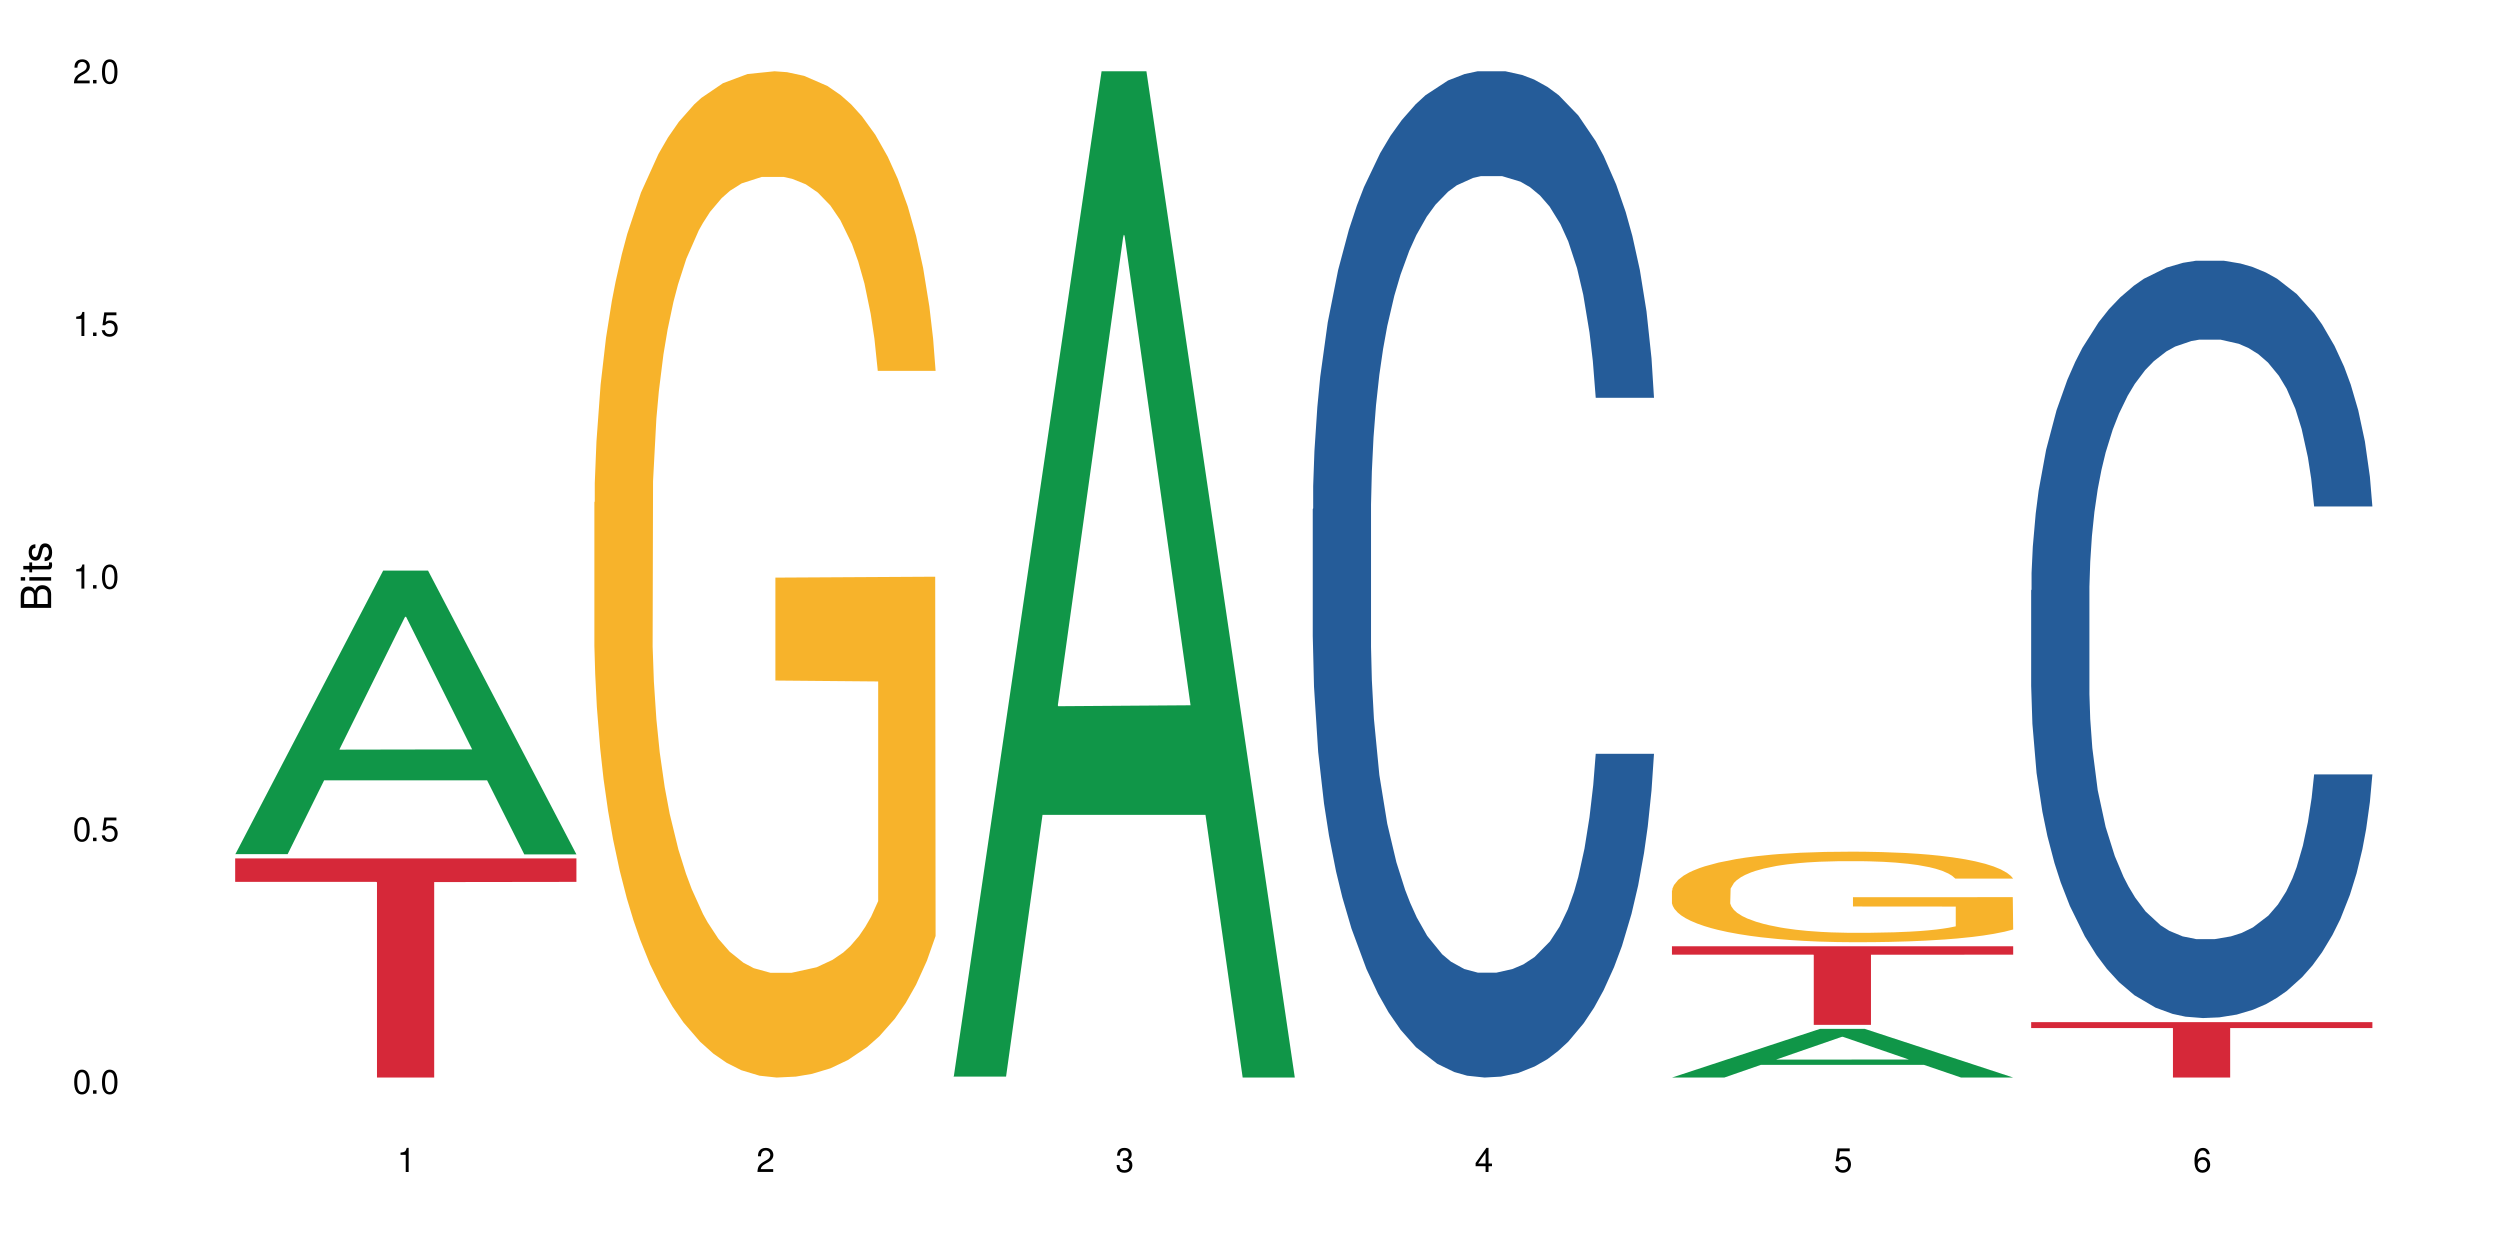 <?xml version="1.0" encoding="UTF-8"?>
<svg xmlns="http://www.w3.org/2000/svg" xmlns:xlink="http://www.w3.org/1999/xlink" width="720" height="360" viewBox="0 0 720 360">
<defs>
<g>
<g id="glyph-0-0">
</g>
<g id="glyph-0-1">
<path d="M 2.641 -6.938 C 2 -6.938 1.422 -6.656 1.078 -6.172 C 0.641 -5.562 0.406 -4.641 0.406 -3.359 C 0.406 -1.016 1.188 0.219 2.641 0.219 C 4.078 0.219 4.859 -1.016 4.859 -3.297 C 4.859 -4.641 4.656 -5.547 4.203 -6.172 C 3.844 -6.656 3.281 -6.938 2.641 -6.938 Z M 2.641 -6.188 C 3.547 -6.188 4 -5.25 4 -3.375 C 4 -1.406 3.562 -0.484 2.625 -0.484 C 1.734 -0.484 1.281 -1.438 1.281 -3.344 C 1.281 -5.25 1.734 -6.188 2.641 -6.188 Z M 2.641 -6.188 "/>
</g>
<g id="glyph-0-2">
<path d="M 1.828 -1 L 0.828 -1 L 0.828 0 L 1.828 0 Z M 1.828 -1 "/>
</g>
<g id="glyph-0-3">
<path d="M 4.562 -6.797 L 1.062 -6.797 L 0.547 -3.094 L 1.328 -3.094 C 1.719 -3.562 2.047 -3.734 2.578 -3.734 C 3.484 -3.734 4.062 -3.109 4.062 -2.094 C 4.062 -1.125 3.484 -0.531 2.578 -0.531 C 1.828 -0.531 1.375 -0.906 1.188 -1.672 L 0.328 -1.672 C 0.453 -1.109 0.547 -0.844 0.75 -0.594 C 1.125 -0.078 1.828 0.219 2.594 0.219 C 3.969 0.219 4.922 -0.781 4.922 -2.219 C 4.922 -3.562 4.031 -4.484 2.719 -4.484 C 2.25 -4.484 1.859 -4.359 1.469 -4.062 L 1.734 -5.969 L 4.562 -5.969 Z M 4.562 -6.797 "/>
</g>
<g id="glyph-0-4">
<path d="M 2.484 -4.938 L 2.484 0 L 3.328 0 L 3.328 -6.938 L 2.766 -6.938 C 2.469 -5.875 2.281 -5.734 0.984 -5.562 L 0.984 -4.938 Z M 2.484 -4.938 "/>
</g>
<g id="glyph-0-5">
<path d="M 4.859 -0.828 L 1.281 -0.828 C 1.359 -1.406 1.672 -1.781 2.5 -2.281 L 3.469 -2.828 C 4.406 -3.344 4.906 -4.062 4.906 -4.906 C 4.906 -5.484 4.672 -6.031 4.266 -6.406 C 3.859 -6.766 3.375 -6.938 2.719 -6.938 C 1.859 -6.938 1.219 -6.625 0.844 -6.031 C 0.609 -5.672 0.5 -5.234 0.484 -4.531 L 1.328 -4.531 C 1.359 -5.016 1.406 -5.281 1.531 -5.516 C 1.75 -5.938 2.188 -6.203 2.703 -6.203 C 3.469 -6.203 4.031 -5.641 4.031 -4.891 C 4.031 -4.344 3.719 -3.859 3.125 -3.516 L 2.234 -3 C 0.812 -2.172 0.406 -1.531 0.328 -0.016 L 4.859 -0.016 Z M 4.859 -0.828 "/>
</g>
<g id="glyph-0-6">
<path d="M 2.125 -3.188 L 2.578 -3.188 C 3.5 -3.188 3.984 -2.766 3.984 -1.922 C 3.984 -1.062 3.469 -0.531 2.594 -0.531 C 1.656 -0.531 1.203 -1 1.156 -2.016 L 0.312 -2.016 C 0.344 -1.453 0.438 -1.094 0.609 -0.781 C 0.953 -0.109 1.625 0.219 2.547 0.219 C 3.953 0.219 4.859 -0.625 4.859 -1.938 C 4.859 -2.828 4.516 -3.297 3.703 -3.594 C 4.344 -3.844 4.656 -4.328 4.656 -5.031 C 4.656 -6.219 3.875 -6.938 2.578 -6.938 C 1.203 -6.938 0.484 -6.172 0.453 -4.703 L 1.297 -4.703 C 1.312 -5.125 1.344 -5.359 1.453 -5.578 C 1.641 -5.969 2.062 -6.203 2.594 -6.203 C 3.344 -6.203 3.797 -5.75 3.797 -5 C 3.797 -4.516 3.609 -4.219 3.25 -4.047 C 3.016 -3.953 2.703 -3.922 2.125 -3.906 Z M 2.125 -3.188 "/>
</g>
<g id="glyph-0-7">
<path d="M 3.141 -1.672 L 3.141 0 L 3.984 0 L 3.984 -1.672 L 4.984 -1.672 L 4.984 -2.438 L 3.984 -2.438 L 3.984 -6.938 L 3.359 -6.938 L 0.266 -2.578 L 0.266 -1.672 Z M 3.141 -2.438 L 1 -2.438 L 3.141 -5.5 Z M 3.141 -2.438 "/>
</g>
<g id="glyph-0-8">
<path d="M 4.781 -5.125 C 4.609 -6.266 3.891 -6.938 2.844 -6.938 C 2.094 -6.938 1.422 -6.578 1.031 -5.953 C 0.594 -5.266 0.406 -4.422 0.406 -3.172 C 0.406 -2 0.578 -1.25 0.984 -0.641 C 1.359 -0.078 1.953 0.219 2.703 0.219 C 3.984 0.219 4.922 -0.75 4.922 -2.094 C 4.922 -3.375 4.062 -4.281 2.844 -4.281 C 2.172 -4.281 1.641 -4.031 1.281 -3.516 C 1.281 -5.234 1.828 -6.188 2.797 -6.188 C 3.391 -6.188 3.797 -5.797 3.938 -5.125 Z M 2.734 -3.531 C 3.547 -3.531 4.062 -2.953 4.062 -2.031 C 4.062 -1.156 3.484 -0.531 2.703 -0.531 C 1.922 -0.531 1.328 -1.188 1.328 -2.078 C 1.328 -2.938 1.906 -3.531 2.734 -3.531 Z M 2.734 -3.531 "/>
</g>
<g id="glyph-1-0">
</g>
<g id="glyph-1-1">
<path d="M 0 -0.953 L 0 -4.891 C 0 -5.719 -0.234 -6.344 -0.734 -6.797 C -1.188 -7.234 -1.812 -7.469 -2.5 -7.469 C -3.547 -7.469 -4.188 -7 -4.625 -5.875 C -4.984 -6.688 -5.625 -7.094 -6.531 -7.094 C -7.172 -7.094 -7.734 -6.859 -8.141 -6.391 C -8.562 -5.922 -8.75 -5.344 -8.75 -4.5 L -8.75 -0.953 Z M -4.984 -2.062 L -7.766 -2.062 L -7.766 -4.219 C -7.766 -4.844 -7.688 -5.203 -7.453 -5.5 C -7.219 -5.812 -6.859 -5.969 -6.375 -5.969 C -5.891 -5.969 -5.531 -5.812 -5.297 -5.5 C -5.062 -5.203 -4.984 -4.844 -4.984 -4.219 Z M -0.984 -2.062 L -4 -2.062 L -4 -4.781 C -4 -5.766 -3.438 -6.359 -2.484 -6.359 C -1.547 -6.359 -0.984 -5.766 -0.984 -4.781 Z M -0.984 -2.062 "/>
</g>
<g id="glyph-1-2">
<path d="M -6.281 -1.797 L -6.281 -0.797 L 0 -0.797 L 0 -1.797 Z M -8.75 -1.797 L -8.75 -0.797 L -7.484 -0.797 L -7.484 -1.797 Z M -8.75 -1.797 "/>
</g>
<g id="glyph-1-3">
<path d="M -6.281 -3.047 L -6.281 -2.016 L -8.016 -2.016 L -8.016 -1.016 L -6.281 -1.016 L -6.281 -0.172 L -5.469 -0.172 L -5.469 -1.016 L -0.719 -1.016 C -0.078 -1.016 0.281 -1.453 0.281 -2.234 C 0.281 -2.5 0.25 -2.719 0.188 -3.047 L -0.641 -3.047 C -0.609 -2.906 -0.594 -2.766 -0.594 -2.562 C -0.594 -2.141 -0.719 -2.016 -1.156 -2.016 L -5.469 -2.016 L -5.469 -3.047 Z M -6.281 -3.047 "/>
</g>
<g id="glyph-1-4">
<path d="M -4.531 -5.25 C -5.766 -5.25 -6.469 -4.422 -6.469 -2.969 C -6.469 -1.516 -5.719 -0.562 -4.547 -0.562 C -3.562 -0.562 -3.094 -1.062 -2.734 -2.562 L -2.516 -3.484 C -2.344 -4.188 -2.094 -4.469 -1.641 -4.469 C -1.047 -4.469 -0.641 -3.875 -0.641 -3 C -0.641 -2.453 -0.797 -2 -1.062 -1.75 C -1.25 -1.594 -1.422 -1.531 -1.875 -1.469 L -1.875 -0.406 C -0.422 -0.453 0.281 -1.266 0.281 -2.922 C 0.281 -4.5 -0.5 -5.516 -1.719 -5.516 C -2.656 -5.516 -3.172 -4.984 -3.469 -3.734 L -3.703 -2.766 C -3.891 -1.953 -4.156 -1.609 -4.594 -1.609 C -5.188 -1.609 -5.547 -2.125 -5.547 -2.938 C -5.547 -3.75 -5.203 -4.172 -4.531 -4.203 Z M -4.531 -5.25 "/>
</g>
</g>
</defs>
<rect x="-72" y="-36" width="864" height="432" fill="rgb(100%, 100%, 100%)" fill-opacity="1"/>
<path fill-rule="nonzero" fill="rgb(6.275%, 58.824%, 28.235%)" fill-opacity="1" d="M 67.73 245.984 L 67.836 245.906 L 110.359 164.324 L 123.273 164.324 L 166.008 246.062 L 150.992 246.062 L 140.281 224.727 L 93.352 224.727 L 82.852 245.984 L 67.73 245.984 L 97.863 215.898 L 135.977 215.824 L 116.973 177.68 L 116.766 177.602 L 116.555 177.832 L 97.758 215.824 L 97.863 215.898 Z M 67.73 245.984 "/>
<path fill-rule="nonzero" fill="rgb(83.922%, 15.686%, 22.353%)" fill-opacity="1" d="M 67.73 247.227 L 166.008 247.227 L 166.008 253.98 L 125.047 254.039 L 125.047 310.332 L 108.57 310.332 L 108.57 254.098 L 108.332 253.98 L 67.73 253.98 Z M 67.73 247.227 "/>
<path fill-rule="nonzero" fill="rgb(96.863%, 70.196%, 16.863%)" fill-opacity="1" d="M 171.18 144.652 L 171.297 144.387 L 171.297 139.094 L 171.777 127.184 L 172.977 110.777 L 174.535 97.277 L 176.211 86.691 L 177.293 81.133 L 179.09 73.195 L 180.648 67.371 L 184.602 55.461 L 189.637 44.348 L 192.391 39.582 L 195.508 35.082 L 199.941 30.055 L 201.98 28.203 L 208.211 23.965 L 215.281 21.32 L 223.074 20.527 L 226.668 20.789 L 231.582 21.848 L 238.293 24.762 L 242.129 27.406 L 245.125 30.055 L 248.242 33.496 L 252.078 38.789 L 255.672 45.141 L 258.547 51.492 L 261.426 59.43 L 263.82 67.902 L 265.859 77.164 L 267.656 88.281 L 268.734 97.543 L 269.453 106.805 L 252.797 106.805 L 251.836 97.543 L 250.758 90.398 L 248.961 81.664 L 247.164 75.312 L 245.363 70.281 L 242.008 63.402 L 239.133 59.168 L 235.539 55.461 L 232.062 53.078 L 228.105 51.492 L 225.711 50.961 L 219.359 50.961 L 213.605 52.816 L 210.25 54.934 L 207.852 57.051 L 204.496 61.02 L 202.461 64.195 L 201.262 66.312 L 197.664 74.516 L 195.27 81.93 L 193.949 86.957 L 192.273 94.898 L 191.074 102.043 L 189.754 112.629 L 189.035 120.57 L 188.078 138.566 L 187.957 186.207 L 188.316 196.262 L 189.035 207.113 L 189.996 216.641 L 191.434 226.699 L 192.871 234.375 L 195.387 244.695 L 197.547 251.578 L 199.223 256.078 L 202.461 263.223 L 203.777 265.605 L 206.895 270.367 L 210.129 274.074 L 214.086 277.25 L 217.082 278.836 L 221.875 280.16 L 227.988 280.16 L 235.18 278.574 L 239.73 276.457 L 242.848 274.34 L 244.887 272.484 L 247.402 269.574 L 249.199 266.926 L 250.879 264.016 L 252.914 259.516 L 252.914 196.262 L 223.312 195.996 L 223.312 166.355 L 269.336 166.09 L 269.453 269.574 L 266.938 276.719 L 263.82 283.602 L 260.824 288.895 L 257.711 293.395 L 253.273 298.422 L 249.68 301.598 L 244.168 305.305 L 239.133 307.688 L 233.859 309.273 L 229.184 310.066 L 223.672 310.332 L 218.758 309.805 L 213.484 308.215 L 209.289 306.098 L 205.457 303.453 L 201.621 300.012 L 196.828 294.453 L 193.711 289.953 L 190.473 284.395 L 187.238 277.777 L 184.363 270.633 L 182.445 265.074 L 180.527 258.723 L 178.488 250.781 L 176.57 241.785 L 175.133 233.578 L 173.816 224.316 L 172.855 215.582 L 171.898 203.672 L 171.418 194.145 L 171.18 185.941 Z M 171.18 144.652 "/>
<path fill-rule="nonzero" fill="rgb(6.275%, 58.824%, 28.235%)" fill-opacity="1" d="M 274.629 310.059 L 274.73 309.789 L 317.254 20.527 L 330.168 20.527 L 372.902 310.332 L 357.887 310.332 L 347.18 234.684 L 300.246 234.684 L 289.746 310.059 L 274.629 310.059 L 304.762 203.391 L 342.875 203.117 L 323.871 67.875 L 323.66 67.602 L 323.449 68.418 L 304.656 203.117 L 304.762 203.391 Z M 274.629 310.059 "/>
<path fill-rule="nonzero" fill="rgb(14.51%, 36.078%, 60%)" fill-opacity="1" d="M 378.074 146.621 L 378.195 146.355 L 378.195 140 L 378.555 129.934 L 379.395 117.215 L 380.23 108.477 L 382.391 92.844 L 385.387 77.746 L 388.5 66.09 L 390.777 59.203 L 392.816 53.902 L 397.492 44.102 L 400.488 39.07 L 403.723 34.566 L 407.676 30.062 L 410.555 27.414 L 417.027 23.176 L 421.82 21.32 L 425.535 20.527 L 433.566 20.527 L 438.359 21.586 L 441.836 22.91 L 445.668 25.031 L 448.906 27.414 L 454.539 33.242 L 459.57 40.66 L 461.848 44.898 L 465.445 53.109 L 468.199 61.055 L 470.117 67.945 L 472.277 77.746 L 474.191 89.668 L 475.633 103.176 L 476.352 114.566 L 459.57 114.566 L 458.734 103.973 L 457.773 95.758 L 455.977 84.898 L 454.18 77.215 L 451.66 69.535 L 449.383 64.5 L 446.27 59.469 L 443.512 56.289 L 440.637 53.902 L 437.879 52.316 L 432.605 50.727 L 426.492 50.727 L 424.215 51.254 L 419.543 53.375 L 417.027 55.23 L 413.43 58.938 L 410.914 62.383 L 407.918 67.68 L 405.879 72.184 L 403.363 79.07 L 401.566 85.164 L 399.527 93.906 L 398.328 100.527 L 397.25 107.945 L 396.293 116.688 L 395.574 125.957 L 395.094 135.762 L 394.855 145.297 L 394.855 186.355 L 395.094 195.895 L 395.691 207.02 L 397.25 223.18 L 399.527 237.219 L 402.164 248.344 L 404.68 256.293 L 406.121 260 L 408.035 264.238 L 411.035 269.535 L 415.348 274.836 L 417.863 276.953 L 421.699 279.074 L 425.656 280.133 L 430.93 280.133 L 435.602 279.074 L 438.719 277.75 L 441.953 275.629 L 446.387 271.125 L 449.145 266.887 L 451.543 261.855 L 453.34 256.82 L 454.539 252.582 L 456.336 244.371 L 457.773 235.363 L 458.852 226.094 L 459.57 217.086 L 476.352 217.086 L 475.633 227.684 L 474.555 238.012 L 473.473 245.695 L 471.797 254.969 L 469.879 263.18 L 467.121 272.449 L 464.844 278.543 L 461.848 285.168 L 459.094 290.199 L 456.098 294.703 L 451.66 300 L 448.785 302.648 L 445.668 305.035 L 441.953 307.152 L 437.281 309.008 L 432.246 310.066 L 427.574 310.332 L 422.539 309.801 L 418.824 308.742 L 413.91 306.359 L 407.797 301.59 L 403.363 296.559 L 399.887 291.523 L 396.891 286.227 L 393.535 279.074 L 389.223 267.418 L 386.586 258.41 L 384.785 250.992 L 382.75 240.664 L 381.312 231.391 L 379.633 216.555 L 378.434 197.746 L 378.074 183.18 Z M 378.074 146.621 "/>
<path fill-rule="nonzero" fill="rgb(6.275%, 58.824%, 28.235%)" fill-opacity="1" d="M 481.523 310.32 L 481.629 310.305 L 524.152 296.32 L 537.066 296.32 L 579.797 310.332 L 564.785 310.332 L 554.074 306.676 L 507.141 306.676 L 496.641 310.32 L 481.523 310.32 L 511.656 305.164 L 549.77 305.148 L 530.766 298.609 L 530.555 298.598 L 530.348 298.637 L 511.551 305.148 L 511.656 305.164 Z M 481.523 310.32 "/>
<path fill-rule="nonzero" fill="rgb(96.863%, 70.196%, 16.863%)" fill-opacity="1" d="M 481.523 256.449 L 481.645 256.426 L 481.645 255.949 L 482.121 254.879 L 483.32 253.402 L 484.879 252.188 L 486.555 251.234 L 487.637 250.734 L 489.434 250.02 L 490.992 249.496 L 494.945 248.422 L 499.98 247.422 L 502.734 246.992 L 505.852 246.59 L 510.285 246.137 L 512.324 245.969 L 518.555 245.59 L 525.629 245.352 L 533.418 245.277 L 537.012 245.301 L 541.926 245.398 L 548.637 245.66 L 552.473 245.898 L 555.469 246.137 L 558.586 246.445 L 562.422 246.922 L 566.016 247.492 L 568.891 248.066 L 571.77 248.781 L 574.164 249.543 L 576.203 250.375 L 578 251.375 L 579.078 252.211 L 579.797 253.043 L 563.141 253.043 L 562.18 252.211 L 561.102 251.566 L 559.305 250.781 L 557.508 250.211 L 555.711 249.758 L 552.352 249.137 L 549.477 248.758 L 545.883 248.422 L 542.406 248.207 L 538.449 248.066 L 536.055 248.02 L 529.703 248.02 L 523.949 248.184 L 520.594 248.375 L 518.195 248.566 L 514.84 248.922 L 512.805 249.207 L 511.605 249.398 L 508.008 250.137 L 505.613 250.805 L 504.293 251.258 L 502.617 251.973 L 501.418 252.613 L 500.098 253.566 L 499.379 254.281 L 498.422 255.902 L 498.301 260.188 L 498.66 261.094 L 499.379 262.07 L 500.34 262.93 L 501.777 263.832 L 503.215 264.523 L 505.73 265.453 L 507.891 266.074 L 509.566 266.477 L 512.805 267.121 L 514.121 267.336 L 517.238 267.766 L 520.473 268.098 L 524.43 268.383 L 527.426 268.527 L 532.219 268.645 L 538.332 268.645 L 545.523 268.504 L 550.078 268.312 L 553.191 268.121 L 555.23 267.953 L 557.746 267.691 L 559.543 267.453 L 561.223 267.191 L 563.258 266.789 L 563.258 261.094 L 533.656 261.07 L 533.656 258.402 L 579.68 258.379 L 579.797 267.691 L 577.281 268.336 L 574.164 268.953 L 571.168 269.43 L 568.055 269.836 L 563.617 270.289 L 560.023 270.574 L 554.512 270.906 L 549.477 271.121 L 544.203 271.266 L 539.531 271.336 L 534.016 271.359 L 529.102 271.312 L 523.828 271.172 L 519.637 270.98 L 515.801 270.742 L 511.965 270.43 L 507.172 269.93 L 504.055 269.527 L 500.82 269.027 L 497.582 268.43 L 494.707 267.789 L 492.789 267.289 L 490.871 266.715 L 488.832 266 L 486.918 265.191 L 485.477 264.453 L 484.16 263.621 L 483.199 262.832 L 482.242 261.762 L 481.762 260.902 L 481.523 260.164 Z M 481.523 256.449 "/>
<path fill-rule="nonzero" fill="rgb(83.922%, 15.686%, 22.353%)" fill-opacity="1" d="M 481.523 272.523 L 579.797 272.523 L 579.797 274.945 L 538.84 274.969 L 538.84 295.156 L 522.363 295.156 L 522.363 274.988 L 522.121 274.945 L 481.523 274.945 Z M 481.523 272.523 "/>
<path fill-rule="nonzero" fill="rgb(14.51%, 36.078%, 60%)" fill-opacity="1" d="M 584.973 169.992 L 585.09 169.793 L 585.09 165.008 L 585.449 157.43 L 586.289 147.859 L 587.129 141.281 L 589.285 129.52 L 592.281 118.156 L 595.398 109.383 L 597.676 104.199 L 599.711 100.211 L 604.387 92.836 L 607.383 89.047 L 610.617 85.656 L 614.574 82.27 L 617.449 80.273 L 623.922 77.086 L 628.715 75.688 L 632.43 75.09 L 640.461 75.09 L 645.254 75.887 L 648.73 76.887 L 652.566 78.48 L 655.801 80.273 L 661.434 84.66 L 666.469 90.242 L 668.746 93.434 L 672.34 99.613 L 675.098 105.594 L 677.016 110.777 L 679.172 118.156 L 681.09 127.125 L 682.527 137.293 L 683.246 145.867 L 666.469 145.867 L 665.629 137.891 L 664.672 131.711 L 662.871 123.539 L 661.074 117.754 L 658.559 111.973 L 656.281 108.188 L 653.164 104.398 L 650.406 102.004 L 647.531 100.211 L 644.773 99.016 L 639.504 97.82 L 633.391 97.82 L 631.113 98.219 L 626.438 99.812 L 623.922 101.207 L 620.328 104 L 617.809 106.59 L 614.812 110.578 L 612.777 113.969 L 610.258 119.152 L 608.461 123.738 L 606.426 130.316 L 605.227 135.301 L 604.148 140.883 L 603.188 147.461 L 602.469 154.441 L 601.988 161.816 L 601.75 168.992 L 601.75 199.895 L 601.988 207.074 L 602.59 215.445 L 604.148 227.609 L 606.426 238.176 L 609.059 246.551 L 611.578 252.531 L 613.016 255.32 L 614.934 258.512 L 617.93 262.5 L 622.242 266.484 L 624.762 268.082 L 628.598 269.676 L 632.551 270.473 L 637.824 270.473 L 642.5 269.676 L 645.613 268.68 L 648.852 267.086 L 653.285 263.695 L 656.043 260.504 L 658.438 256.719 L 660.234 252.93 L 661.434 249.738 L 663.23 243.559 L 664.672 236.781 L 665.75 229.801 L 666.469 223.023 L 683.246 223.023 L 682.527 231 L 681.449 238.773 L 680.371 244.555 L 678.691 251.531 L 676.773 257.715 L 674.02 264.691 L 671.742 269.277 L 668.746 274.262 L 665.988 278.051 L 662.992 281.438 L 658.559 285.426 L 655.68 287.418 L 652.566 289.215 L 648.852 290.809 L 644.176 292.203 L 639.141 293.004 L 634.469 293.203 L 629.434 292.805 L 625.719 292.004 L 620.805 290.211 L 614.695 286.621 L 610.258 282.836 L 606.785 279.047 L 603.789 275.059 L 600.43 269.676 L 596.117 260.902 L 593.48 254.125 L 591.684 248.543 L 589.645 240.766 L 588.207 233.789 L 586.527 222.625 L 585.332 208.469 L 584.973 197.504 Z M 584.973 169.992 "/>
<path fill-rule="nonzero" fill="rgb(83.922%, 15.686%, 22.353%)" fill-opacity="1" d="M 584.973 294.367 L 683.246 294.367 L 683.246 296.074 L 642.289 296.09 L 642.289 310.332 L 625.809 310.332 L 625.809 296.105 L 625.57 296.074 L 584.973 296.074 Z M 584.973 294.367 "/>
<g fill="rgb(0%, 0%, 0%)" fill-opacity="1">
<use xlink:href="#glyph-0-1" x="20.965" y="314.993"/>
<use xlink:href="#glyph-0-2" x="25.965" y="314.993"/>
<use xlink:href="#glyph-0-1" x="28.965" y="314.993"/>
</g>
<g fill="rgb(0%, 0%, 0%)" fill-opacity="1">
<use xlink:href="#glyph-0-1" x="20.965" y="242.251"/>
<use xlink:href="#glyph-0-2" x="25.965" y="242.251"/>
<use xlink:href="#glyph-0-3" x="28.965" y="242.251"/>
</g>
<g fill="rgb(0%, 0%, 0%)" fill-opacity="1">
<use xlink:href="#glyph-0-4" x="20.965" y="169.509"/>
<use xlink:href="#glyph-0-2" x="25.965" y="169.509"/>
<use xlink:href="#glyph-0-1" x="28.965" y="169.509"/>
</g>
<g fill="rgb(0%, 0%, 0%)" fill-opacity="1">
<use xlink:href="#glyph-0-4" x="20.965" y="96.767"/>
<use xlink:href="#glyph-0-2" x="25.965" y="96.767"/>
<use xlink:href="#glyph-0-3" x="28.965" y="96.767"/>
</g>
<g fill="rgb(0%, 0%, 0%)" fill-opacity="1">
<use xlink:href="#glyph-0-5" x="20.965" y="24.024"/>
<use xlink:href="#glyph-0-2" x="25.965" y="24.024"/>
<use xlink:href="#glyph-0-1" x="28.965" y="24.024"/>
</g>
<g fill="rgb(0%, 0%, 0%)" fill-opacity="1">
<use xlink:href="#glyph-0-4" x="114.367" y="337.532"/>
</g>
<g fill="rgb(0%, 0%, 0%)" fill-opacity="1">
<use xlink:href="#glyph-0-5" x="217.816" y="337.532"/>
</g>
<g fill="rgb(0%, 0%, 0%)" fill-opacity="1">
<use xlink:href="#glyph-0-6" x="321.266" y="337.532"/>
</g>
<g fill="rgb(0%, 0%, 0%)" fill-opacity="1">
<use xlink:href="#glyph-0-7" x="424.711" y="337.532"/>
</g>
<g fill="rgb(0%, 0%, 0%)" fill-opacity="1">
<use xlink:href="#glyph-0-3" x="528.16" y="337.532"/>
</g>
<g fill="rgb(0%, 0%, 0%)" fill-opacity="1">
<use xlink:href="#glyph-0-8" x="631.609" y="337.532"/>
</g>
<g fill="rgb(0%, 0%, 0%)" fill-opacity="1">
<use xlink:href="#glyph-1-1" x="14.725" y="176.012"/>
<use xlink:href="#glyph-1-2" x="14.725" y="168.012"/>
<use xlink:href="#glyph-1-3" x="14.725" y="165.012"/>
<use xlink:href="#glyph-1-4" x="14.725" y="162.012"/>
</g>
</svg>

